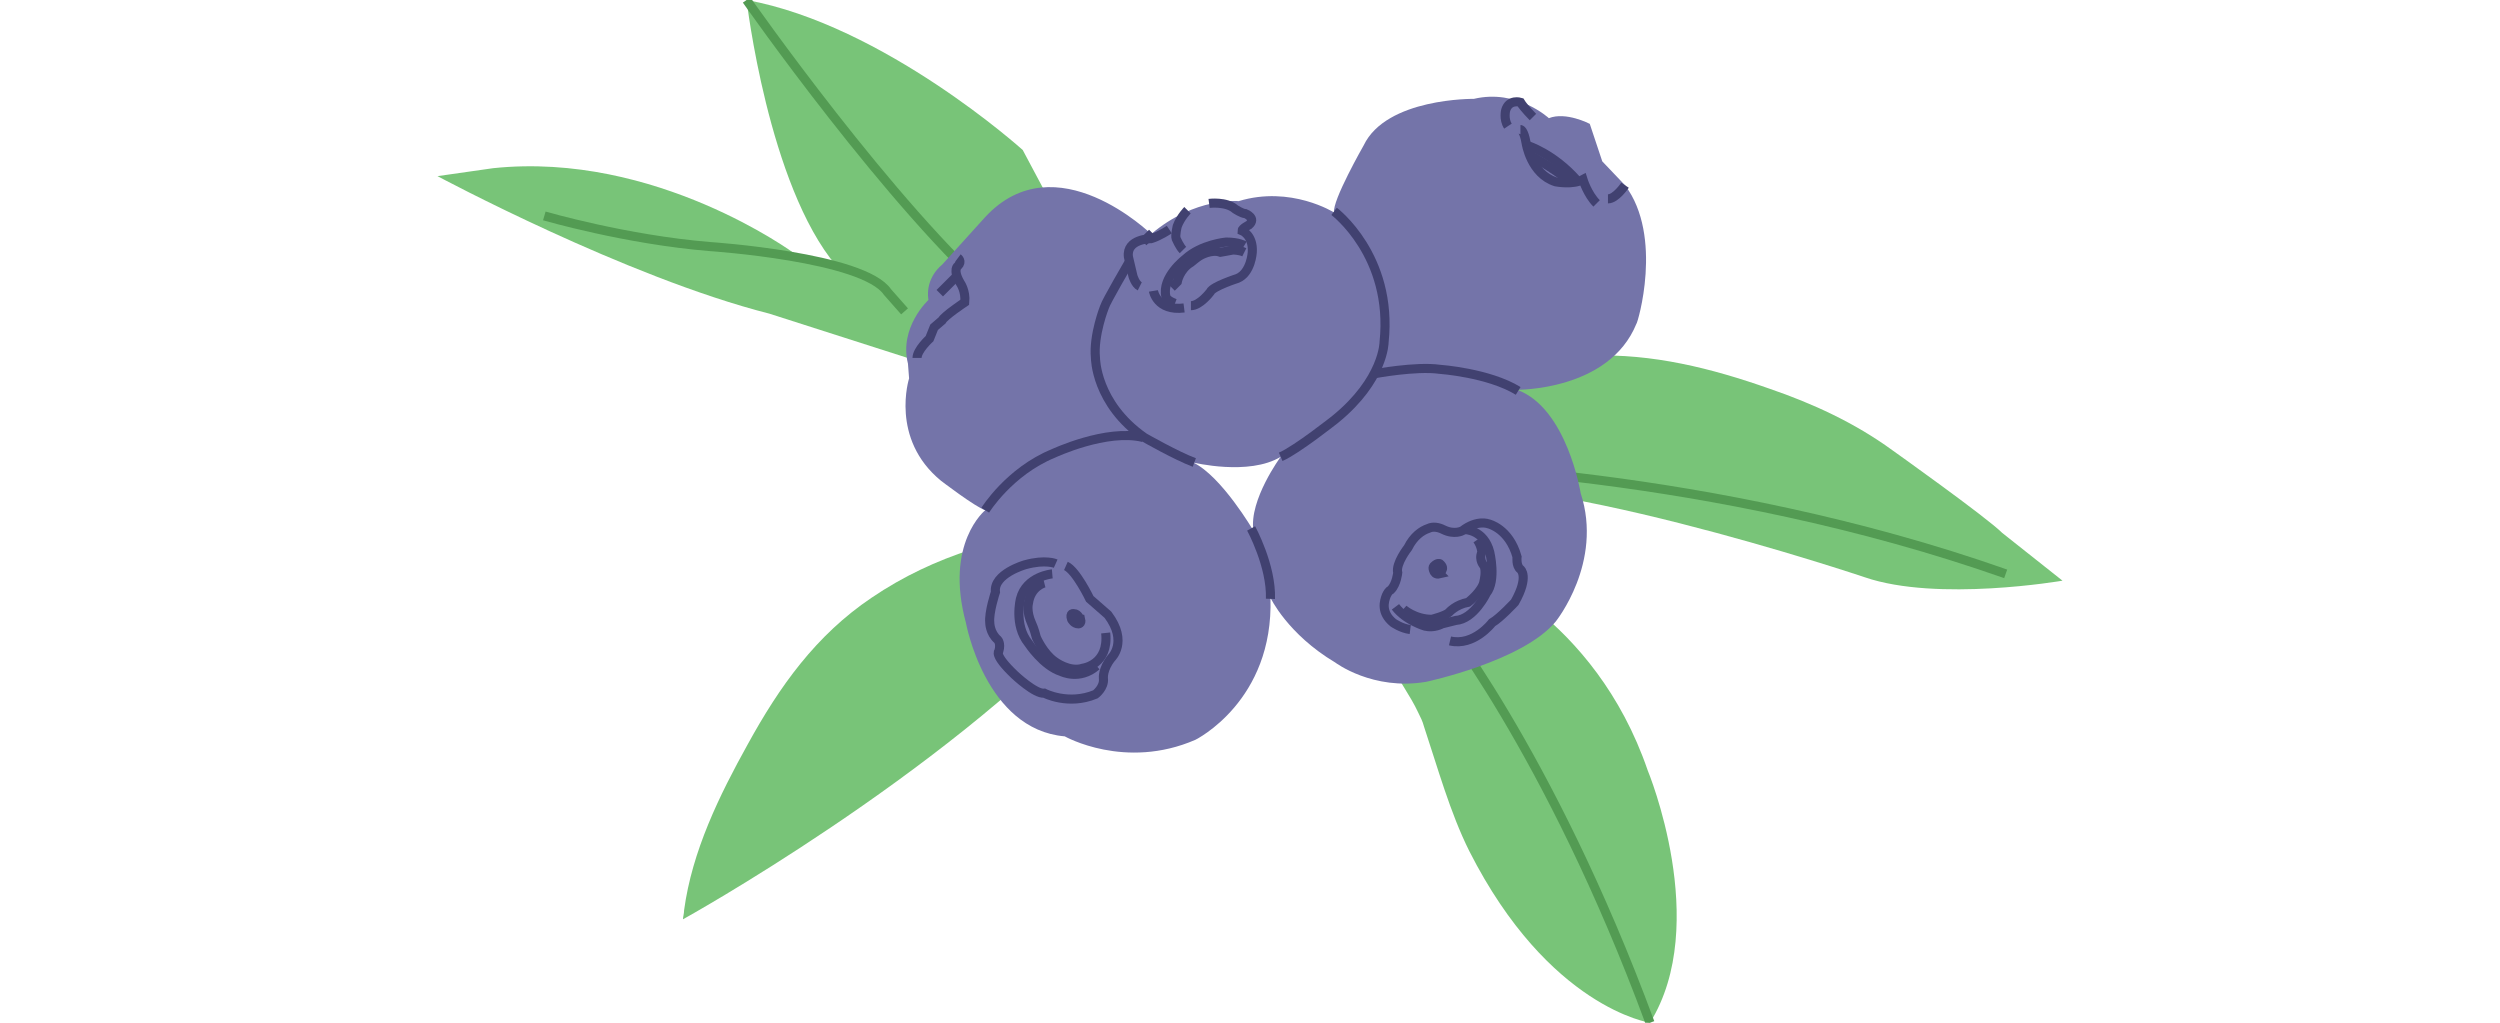 <?xml version="1.0" encoding="utf-8"?>
<!-- Generator: Adobe Illustrator 28.1.0, SVG Export Plug-In . SVG Version: 6.00 Build 0)  -->
<svg version="1.1" id="レイヤー_1" xmlns="http://www.w3.org/2000/svg" xmlns:xlink="http://www.w3.org/1999/xlink" x="0px"
	 y="0px" viewBox="0 0 220 90" style="enable-background:new 0 0 220 90;" xml:space="preserve">
<style type="text/css">
	.st0{fill:#78C478;}
	.st1{fill:none;stroke:#539B53;stroke-width:0.8;stroke-miterlimit:10;}
	.st2{fill:#7474A9;}
	.st3{fill:none;stroke:#414170;stroke-width:0.8;stroke-miterlimit:10;}
</style>
<g>
	<path class="st0" d="M90,13.2c0,0-12.2-11-24.3-13.2c0,0,1.9,16.3,7.9,23.4l-3.7-1.1c0,0-12.2-9-26.5-7.5l-4.9,0.7
		c0,0,16.6,8.9,29.2,12.1L83,32.5l10.3-13.1L90,13.2z"/>
	<path class="st0" d="M94.9,46.3c-6.5,0.9-12.6,2.5-18.2,6.3c-4.9,3.3-8.1,7.8-10.9,12.9c-2.5,4.5-4.9,9.4-5.6,14.6
		c0,0.3-0.1,0.6-0.1,0.8c0,0,22.6-12.5,36.2-27.1l9.3-10.8C105.6,43.1,99.6,45.6,94.9,46.3z"/>
	<path class="st0" d="M124.2,35.4c0.3-0.6,2.9-1.3,3.5-1.6c1.3-0.5,2.7-0.9,4-1.3c2.7-0.7,5.5-1.1,8.3-1.2
		c5.4-0.2,10.6,1.1,15.7,2.9c3.8,1.3,7.5,3,10.8,5.4c0,0,8.3,5.9,9.7,7.3l5.3,4.2c0,0-11,1.9-17.4-0.3c0,0-30-10.1-40.2-7.7
		l-3.3-0.1L124.2,35.4z"/>
	<path class="st1" d="M124.5,40.9c0,0,25.9,0.4,52,9.6"/>
	<path class="st0" d="M129.1,49.9c0,0,11.2,4.2,15.9,17.9c0,0,5.6,13.5,0.2,22.2c0,0-8.9-1.3-15.9-15.1c-1.7-3.4-2.8-7.4-4-11
		c-0.1-0.4-0.3-0.8-0.5-1.2c-0.7-1.5-1.7-2.8-2.4-4.2c-0.2-0.4-1.9-4.1-1.4-4.3L129.1,49.9z"/>
	<path class="st1" d="M126.3,53.7c0,0,10,12.2,18.9,36.3"/>
	<path class="st1" d="M65.7,0c0,0,12.8,18.3,22.3,26.5"/>
	<path class="st1" d="M47.9,19c0,0,7.2,2.1,14.6,2.7c0,0,13.5,0.9,15.6,4l1.5,1.7"/>
	<path class="st2" d="M143,16.3l-2-2.1l-1.1-3.3c0,0-2.1-1.1-3.6-0.5c0,0-2.8-2.6-6.6-1.7c0,0-7.7-0.1-9.7,4.1c0,0-2.8,4.9-2.6,5.9
		c0,0-3.8-2.4-8.4-1c0,0-3.8-0.4-7.7,2.9c0,0-8.4-8.2-14.6-1.5l-3.8,4.2c0,0-1.5,1.1-1.2,3.1c0,0-2.6,2.4-1.8,5.6l0.1,1.3
		c0,0-1.7,5.3,2.8,9c0,0,3,2.3,3.9,2.6c0,0-3.6,2.9-1.7,9.9c0,0,1.7,9.4,8.7,10c0,0,5.3,3,11.5,0.3c0,0,6.9-3.4,6.6-12.5
		c0,0,1.5,3.2,5.7,5.7c0,0,3.3,2.5,8,1.7c0,0,8.5-1.8,11.4-5.3c0,0,4.2-5.2,2.2-11.3c0,0-1.2-7.5-5.6-9.1c0,0,8.1,0.1,10.5-5.8
		C144.1,28.5,146.4,20.8,143,16.3z M110.3,46.7c0,0-2.8-4.8-5.3-6c0,0,4.9,1.2,7.7-0.5C112.7,40.2,109.9,44,110.3,46.7z"/>
	<path class="st3" d="M117.4,18.6c0,0,5.2,3.9,4.4,11.5c0,0,0,3.3-4.3,6.8c0,0-3.4,2.7-4.8,3.3"/>
	<path class="st3" d="M101.4,20.5l-0.8,0.8"/>
	<path class="st3" d="M99.4,23c0,0-2.1,3.6-2.2,4c0,0-1,2.5-0.8,4.5c0,0,0,4,4.3,7c0,0,2.8,1.6,4.4,2.2"/>
	<path class="st3" d="M86.7,44.9c0,0,2.1-3.4,6-5c0,0,4.7-2.2,7.9-1.4"/>
	<path class="st3" d="M120.9,32.9c0,0,3.7-0.7,5.8-0.4c0,0,4.3,0.3,6.9,1.9"/>
	<path class="st3" d="M102.9,20.2c0,0-0.9,0.6-1.6,0.8c0,0-2.2,0-2,1.6l0.4,1.7c0,0,0.2,0.7,0.6,0.9"/>
	<path class="st3" d="M110.1,46.5c0,0,1.8,3.3,1.7,6.2"/>
	<path class="st3" d="M106.4,17.9c0,0,1.5-0.2,2.3,0.5c0,0,0.6,0.4,0.9,0.4c0,0,1,0.4,0.3,1c0,0-0.6,0.3-0.6,0.5c0,0,1,0.4,0.9,1.9
		c0,0-0.1,1.8-1.3,2.3c0,0-2.2,0.7-2.4,1.2c0,0-0.9,1.2-1.7,1.2"/>
	<path class="st3" d="M101.5,25.6c0,0,0.3,1.8,2.7,1.5"/>
	<path class="st3" d="M109.5,21.6c0,0-0.5-0.3-1.6-0.3c0,0-2.2,0.2-3.6,1.5c0,0-2.1,1.6-1.7,3.3c0,0,0,0.3,0.8,0.6"/>
	<path class="st3" d="M104.5,18.5c0,0-0.6,0.6-0.9,1.4c0,0-0.2,0.8-0.1,1.1c0,0,0.3,0.7,0.6,1"/>
	<path class="st3" d="M103.1,25.3l0.5-0.5c0,0,0.2-1.1,1.2-1.7c0,0,0.6-0.5,0.8-0.6c0,0,1-0.6,1.8-0.3c0,0,0.6-0.1,1.1-0.2
		c0,0,0.6,0,1,0.2"/>
	<path class="st3" d="M134.9,10.3c0,0-0.8-0.8-1.1-1.3c0,0-1-0.3-1.3,0.7c0,0-0.2,0.8,0.2,1.4"/>
	<path class="st3" d="M133.8,11.4c0,0,0.3,0,0.5,1.2c0,0,0.4,2.7,2.6,3.4c0,0,1.5,0.3,2.4-0.2c0,0,0.4,1.3,1.2,2.1"/>
	<path class="st3" d="M143,16.3c0,0-0.8,1.2-1.5,1.2"/>
	<path class="st3" d="M134.4,12.8c0,0,2.3,0.7,4.4,3.1"/>
	<path class="st3" d="M134.7,13.7c0,0,1.9,1,3.5,2.3"/>
	<path class="st3" d="M124.1,55.4c-0.8-0.1-1.5-0.6-1.5-0.6c-1.1-0.9-0.8-1.9-0.6-2.4c0.1-0.2,0.2-0.4,0.4-0.5
		c0.5-0.5,0.6-1.5,0.6-1.5c-0.2-0.8,0.9-2.2,0.9-2.2c0.5-1,1.2-1.5,1.8-1.7c0.4-0.2,0.9-0.1,1.3,0.1c1,0.5,1.7,0.1,1.7,0.1
		c1.3-1,2.3-0.6,2.3-0.6s1.8,0.4,2.5,2.9c0,0-0.1,0.8,0.3,1.1c0,0,0.8,0.6-0.5,2.9c0,0-1.3,1.4-2,1.8c0,0-1.6,2.1-3.7,1.6"/>
	<path class="st3" d="M128.9,46.6c0,0,1.7,0,2.2,2c0,0,0.6,2.5-0.3,3.6c0,0-1.1,2.3-2.7,2.4l-1.2,0.3c0,0-0.7,0.4-1.5,0.2
		c0,0-1.7-0.5-2.6-1.7"/>
	<path class="st3" d="M123.5,53.6c0,0,1,0.9,2.5,0.9c0,0,1.2-0.3,1.5-0.6c0,0,0.6-0.7,1.7-0.9c0,0,1.3-1,1.4-1.9c0,0,0.2-0.8,0-1.3
		c0,0-0.5-0.5-0.2-1.2c0,0,0-0.5-0.4-1.1"/>
	<path class="st3" d="M126.7,49.6c0,0-0.2-0.1-0.5,0.2c0,0-0.2,0.1,0,0.5c0,0,0.1,0.3,0.5,0.2C126.6,50.4,127.3,50.1,126.7,49.6z"/>
	<path class="st3" d="M92.9,49.6c0,0-0.9-0.4-2.7,0.1c0,0-2.8,0.8-2.6,2.4c0,0-0.6,1.8-0.5,2.7c0,0,0,0.9,0.7,1.5c0,0,0.3,0.3,0.1,1
		c0,0-0.5,0.3,1.4,2.1c0,0,1.8,1.7,2.6,1.6c0,0,2.1,1.1,4.5,0.1c0,0,0.8-0.6,0.7-1.4c0,0-0.1-0.8,0.7-1.8c0,0,1.5-1.4-0.3-3.8
		l-1.6-1.4c0,0-1.2-2.5-2.1-2.9"/>
	<path class="st3" d="M92.6,50.5c0,0-2.3,0.2-2.8,2.2c0,0-0.6,2.3,0.7,3.9c0,0,1.3,2,2.9,2.5c0,0,1.6,0.8,3.1-0.5"/>
	<path class="st3" d="M91.9,51.3c0,0-1.2,0.3-1.4,1.8c0,0-0.2,0.7,0.3,1.8c0,0,0.2,0.4,0.4,1.2c0,0,0.6,1.4,1.6,2.1
		c0,0,1.3,1,2.5,0.6c0,0,2.3-0.3,2-3.1"/>
	<path class="st3" d="M94.5,54c0,0-0.4-0.1-0.2,0.5c0,0,0.2,0.4,0.6,0.4c0,0,0.3,0,0.2-0.4C95,54.5,94.9,54,94.5,54z"/>
	<path class="st3" d="M84.3,22.7c0,0,0.4,0.3,0,0.7c0,0-0.5,0.3,0.2,1.5c0,0,0.5,0.7,0.4,1.7c0,0-1.8,1.2-2,1.6l-0.7,0.6l-0.4,1
		c0,0-1.1,1-1.1,1.7"/>
	<path class="st3" d="M82.7,25.8c0,0,1.4-1.4,1.6-1.6"/>
</g>
</svg>
